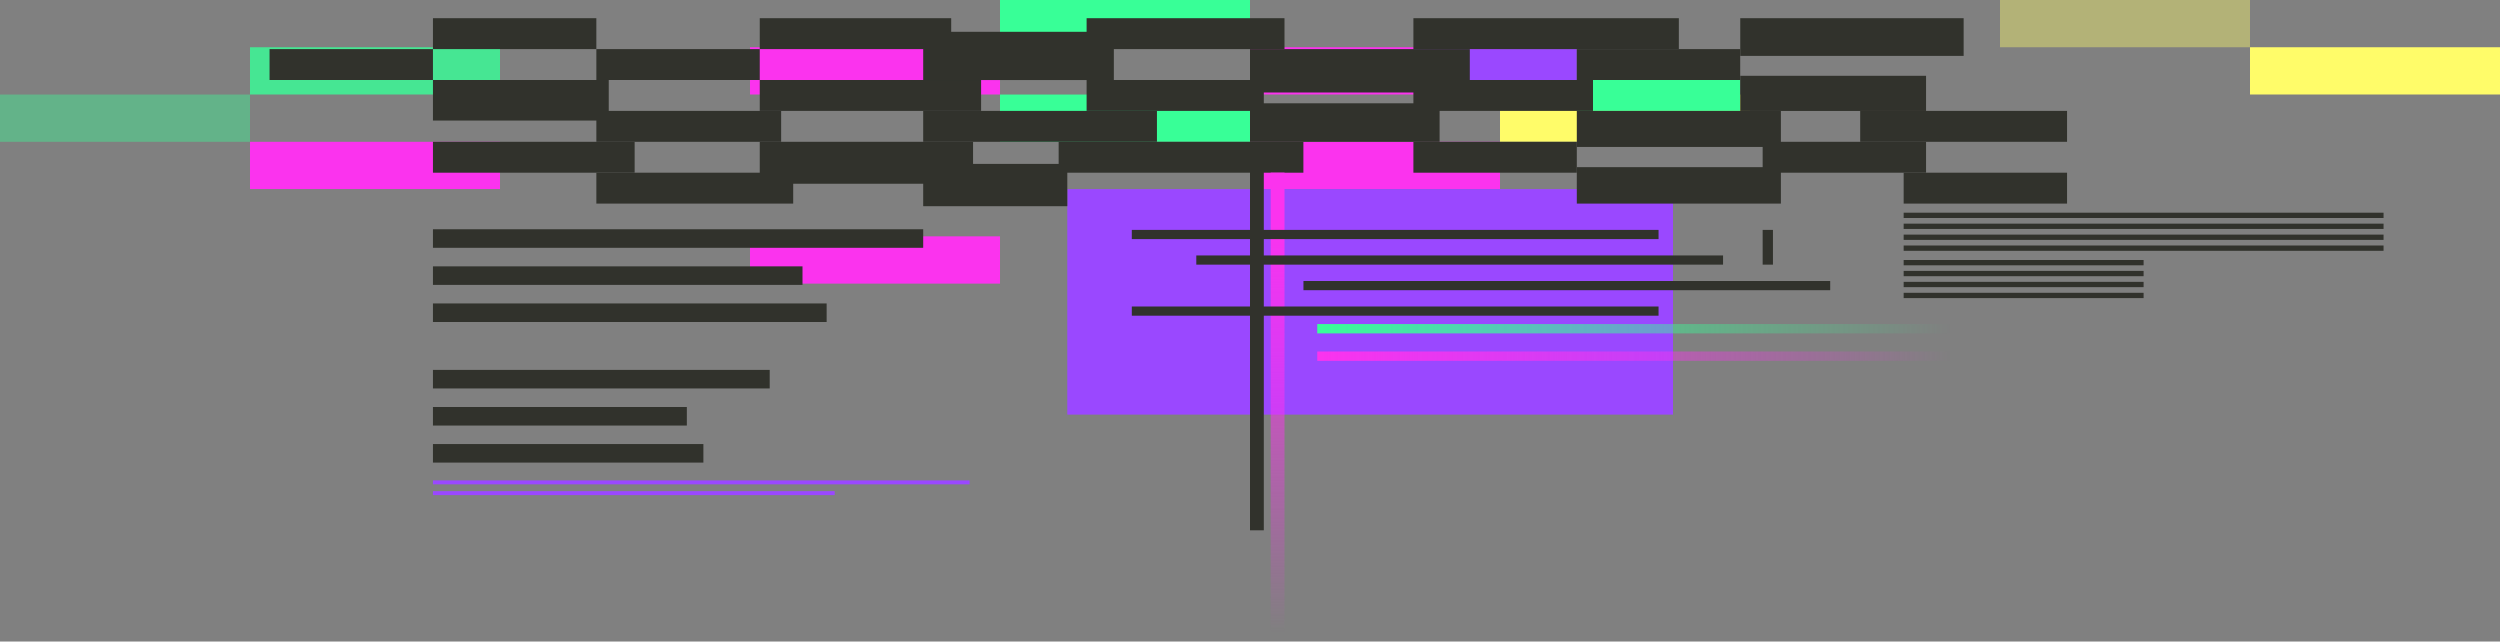 <?xml version="1.0" encoding="UTF-8"?><svg xmlns="http://www.w3.org/2000/svg" xmlns:xlink="http://www.w3.org/1999/xlink" height="128.3" id="Illustration" preserveAspectRatio="xMidYMid meet" version="1.1" viewBox="0.0 0.0 500.0 128.3" width="500.0" x="0" xml:space="preserve" y="0" zoomAndPan="magnify"><rect x="0.0" y="0.0" width="500.0" height="128.3" fill="#808080" stroke="none"/><g><g><g><g id="change1_1"><path d="M0 18.91H50V28.36H0z" fill="#38ff97" opacity=".4"/></g><g id="change1_2"><path d="M50 9.45H100V18.9H50z" fill="#38ff97" opacity=".8"/></g><g id="change2_1"><path d="M50 28.36H100V37.81H50z" fill="#fb33ee"/></g><g id="change3_1"><path d="M151.95 9.82H184.63V16H151.95z" fill="#9a48ff"/></g><g id="change2_2"><path d="M150 9.45H200V18.9H150z" fill="#fb33ee"/></g><g id="change2_3"><path d="M150 47.27H200V56.72H150z" fill="#fb33ee"/></g><g id="change1_3"><path d="M200 0H250V9.45H200z" fill="#38ff97"/></g><g id="change1_4"><path d="M200 18.91H250V28.36H200z" fill="#38ff97"/></g><g id="change2_4"><path d="M250 9.45H300V18.9H250z" fill="#fb33ee"/></g><g id="change2_5"><path d="M250 28.36H300V37.81H250z" fill="#fb33ee"/></g><g id="change3_2"><path d="M213.46 37.82H334.6V82.92H213.46z" fill="#9a48ff"/></g><g id="change3_3"><path d="M86.59 96.08H193.92V96.87H86.59z" fill="#9a48ff"/></g><g id="change3_4"><path d="M86.59 98.23H166.94V99.02H86.59z" fill="#9a48ff"/></g><g id="change3_5"><path d="M282.68 9.82H315.36V16H282.68z" fill="#9a48ff"/></g><g id="change4_1"><path d="M300 18.91H350V28.36H300z" fill="#fffc69"/></g><g id="change1_5"><path d="M315.36 16H348.04V22.18H315.36z" fill="#38ff97"/></g><g id="change4_2"><path d="M400 0H450V9.45H400z" fill="#fffc69" opacity=".4"/></g><g id="change4_3"><path d="M450 9.45H500V18.9H450z" fill="#fffc69"/></g></g><g id="change5_1"><path d="M86.59 3.64H119.27V9.82H86.59z" fill="#31322c"/></g><g id="change5_2"><path d="M86.59 16H121.75V24.11H86.59z" fill="#31322c"/></g><g id="change5_3"><path d="M86.59 28.36H126.93V34.54H86.59z" fill="#31322c"/></g><g id="change5_4"><path d="M119.27 9.82H151.95V16H119.27z" fill="#31322c"/></g><g id="change5_5"><path d="M53.91 9.82H86.59V16H53.91z" fill="#31322c"/></g><g id="change5_6"><path d="M119.27 22.18H156.23V28.36H119.27z" fill="#31322c"/></g><g id="change5_7"><path d="M119.27 34.54H158.64V40.72H119.27z" fill="#31322c"/></g><g id="change5_8"><path d="M86.59 45.85H184.64V49.56H86.59z" fill="#31322c"/></g><g id="change5_9"><path d="M86.59 53.27H160.5V56.98H86.59z" fill="#31322c"/></g><g id="change5_10"><path d="M86.59 60.69H165.33V64.4H86.59z" fill="#31322c"/></g><g id="change5_11"><path d="M86.59 73.98H153.94V77.69H86.59z" fill="#31322c"/></g><g id="change5_12"><path d="M86.59 81.4H137.37V85.11H86.59z" fill="#31322c"/></g><g id="change5_13"><path d="M86.59 88.81H140.68V92.52H86.59z" fill="#31322c"/></g><g id="change5_14"><path d="M151.95 3.64H190.24V9.82H151.95z" fill="#31322c"/></g><g id="change5_15"><path d="M151.95 16H196.22V22.18H151.95z" fill="#31322c"/></g><g id="change5_16"><path d="M151.95 28.36H194.61V36.75H151.95z" fill="#31322c"/></g><g id="change5_17"><path d="M184.64 6.36H222.77V16.01H184.64z" fill="#31322c"/></g><g id="change5_18"><path d="M184.64 22.18H231.39V28.36H184.64z" fill="#31322c"/></g><g id="change5_19"><path d="M184.64 32.78H213.46V41.24H184.64z" fill="#31322c"/></g><g id="change5_20"><path d="M217.32 3.64H256.9V9.82H217.32z" fill="#31322c"/></g><g id="change5_21"><path d="M217.32 16H252.76V22.18H217.32z" fill="#31322c"/></g><g id="change5_22"><path d="M211.73 28.36H260.68V34.54H211.73z" fill="#31322c"/></g><g id="change5_23"><path d="M250 9.82H293.96V18.5H250z" fill="#31322c"/></g><g id="change5_24"><path d="M250 20.66H287.92V28.36H250z" fill="#31322c"/></g><g id="change5_25"><path d="M250 32.78H252.76V106.06H250z" fill="#31322c"/></g><linearGradient gradientUnits="userSpaceOnUse" id="SVGID_1_" x1="255.516" x2="255.516" xlink:actuate="onLoad" xlink:show="other" xlink:type="simple" xmlns:xlink="http://www.w3.org/1999/xlink" y1="44.582" y2="126.508"><stop offset="0" stop-color="#fb33ee"/><stop offset="1" stop-color="#fb33ee" stop-opacity="0"/></linearGradient><path d="M254.14 34.54H256.9V128.32H254.14z" fill="url(#SVGID_1_)"/><g id="change5_26"><path d="M282.68 3.64H335.77V9.82H282.68z" fill="#31322c"/></g><g id="change5_27"><path d="M282.68 16H318.6V22.18H282.68z" fill="#31322c"/></g><g id="change5_28"><path d="M282.68 28.36H315.36V34.54H282.68z" fill="#31322c"/></g><g id="change5_29"><path d="M315.36 9.82H348.04V16H315.36z" fill="#31322c"/></g><g id="change5_30"><path d="M315.36 22.18H356.18V29.39H315.36z" fill="#31322c"/></g><g id="change5_31"><path d="M315.36 33.43H356.18V40.72H315.36z" fill="#31322c"/></g><g id="change5_32"><path d="M348.05 3.64H392.73V11.18H348.05z" fill="#31322c"/></g><g id="change5_33"><path d="M348.05 15.16H385.21V22.19H348.05z" fill="#31322c"/></g><g id="change5_34"><path d="M352.53 28.36H385.21V34.54H352.53z" fill="#31322c"/></g><g id="change5_35"><path d="M352.53 45.98H354.59V52.93H352.53z" fill="#31322c"/></g><g id="change5_36"><path d="M380.73 42.54H476.71V43.6H380.73z" fill="#31322c"/></g><g id="change5_37"><path d="M380.73 44.73H476.71V45.79H380.73z" fill="#31322c"/></g><g id="change5_38"><path d="M380.73 46.92H476.71V47.98H380.73z" fill="#31322c"/></g><g id="change5_39"><path d="M380.73 49.1H476.71V50.16H380.73z" fill="#31322c"/></g><g id="change5_40"><path d="M380.73 52H428.72V53.06H380.73z" fill="#31322c"/></g><g id="change5_41"><path d="M380.73 54.18H428.72V55.24H380.73z" fill="#31322c"/></g><g id="change5_42"><path d="M380.73 56.37H428.72V57.43H380.73z" fill="#31322c"/></g><g id="change5_43"><path d="M380.73 58.56H428.72V59.62H380.73z" fill="#31322c"/></g><g id="change5_44"><path d="M226.36 45.98H331.71V47.82H226.36z" fill="#31322c"/></g><g id="change5_45"><path d="M239.26 51.09H344.61V52.93H239.26z" fill="#31322c"/></g><g id="change5_46"><path d="M260.69 56.2H366.04V58.04H260.69z" fill="#31322c"/></g><g id="change5_47"><path d="M226.36 61.3H331.71V63.14H226.36z" fill="#31322c"/></g><g id="change5_48"><path d="M372.04 22.18H413.41V28.36H372.04z" fill="#31322c"/></g><g id="change5_49"><path d="M380.73 34.54H413.41V40.72H380.73z" fill="#31322c"/></g><linearGradient gradientUnits="userSpaceOnUse" id="SVGID_2_" x1="263.445" x2="390.193" xlink:actuate="onLoad" xlink:show="other" xlink:type="simple" xmlns:xlink="http://www.w3.org/1999/xlink" y1="71.229" y2="71.229"><stop offset="0" stop-color="#fb33ee"/><stop offset="1" stop-color="#fb33ee" stop-opacity="0"/></linearGradient><path d="M263.45 70.3H390.2V72.17H263.45z" fill="url(#SVGID_2_)"/><linearGradient gradientUnits="userSpaceOnUse" id="SVGID_3_" x1="263.445" x2="390.193" xlink:actuate="onLoad" xlink:show="other" xlink:type="simple" xmlns:xlink="http://www.w3.org/1999/xlink" y1="65.744" y2="65.744"><stop offset="0" stop-color="#38ff97"/><stop offset="1" stop-color="#38ff97" stop-opacity="0"/></linearGradient><path d="M263.45 64.81H390.2V66.68H263.45z" fill="url(#SVGID_3_)"/></g></g></svg>